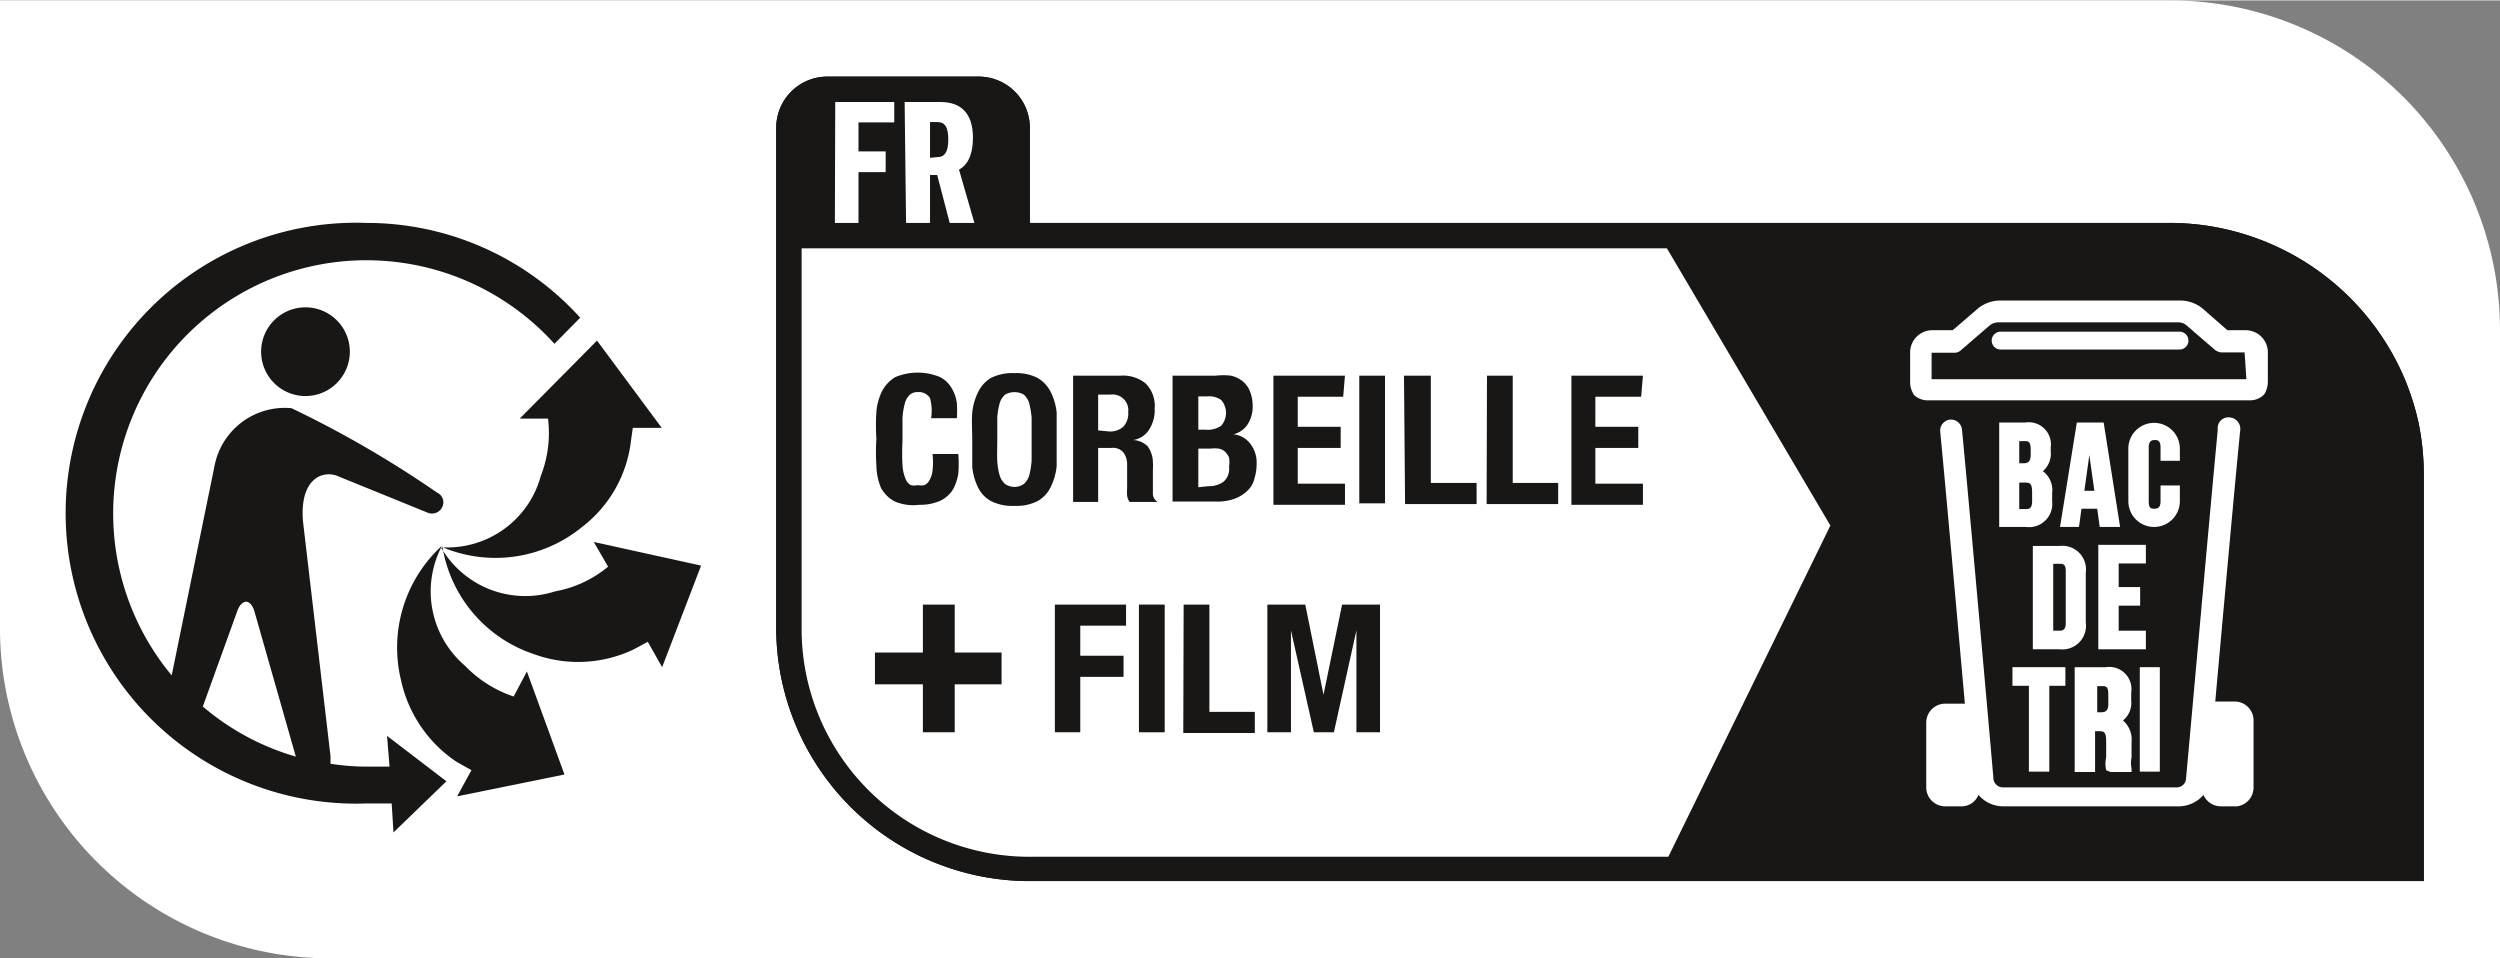 <svg xmlns="http://www.w3.org/2000/svg" width="24.65mm" height="9.45mm" viewBox="0 0 69.89 26.77"><rect x="0" y="0" width="69.89" height="26.77" fill="#808080" stroke="none"/><g id="BG_White" data-name="BG White"><path d="M9.26,26.78A9.23,9.23,0,0,1,0,17.62V0H60.63a9.22,9.22,0,0,1,9.26,9.16V26.78Z" transform="translate(0 0)" fill="#fff"/></g><g id="CORBEILLE-FILM"><path d="M67.62,11.84a7.25,7.25,0,0,0-.42-1.32,7.15,7.15,0,0,0-6.57-4.3H28.79V3.55a1.43,1.43,0,0,0-1.42-1.42H23.12A1.43,1.43,0,0,0,21.7,3.55V17.62a7.09,7.09,0,0,0,7.13,7H67.76V13.25h0A7.25,7.25,0,0,0,67.62,11.84Z" transform="translate(0 0)" fill="#181716"/><path d="M67.62,11.84a7.25,7.25,0,0,0-.42-1.32,7.15,7.15,0,0,0-6.57-4.3H28.79V3.55a1.43,1.43,0,0,0-1.42-1.42H23.12A1.43,1.43,0,0,0,21.7,3.55V17.62a7.09,7.09,0,0,0,7.13,7H67.76V13.25h0A7.25,7.25,0,0,0,67.62,11.84Z" transform="translate(0 0)" fill="#181716"/><path d="M23.35,2.84H25v.57H24v.81h.76V4.8H24V6.22h-.66Z" transform="translate(0 0)" fill="#fff"/><path d="M25.29,2.84h1c.57,0,.91.31.91,1,0,.49-.16.77-.39.89l.43,1.49h-.69l-.35-1.34H26V6.22h-.67Zm.92,1.54c.19,0,.3-.13.3-.49s-.1-.49-.31-.49H26v1Z" transform="translate(0 0)" fill="#fff"/><path d="M12.35,15.26A2.73,2.73,0,0,0,13,18.6a3.36,3.36,0,0,0,1.36.86l.37-.7,1.05,2.88-3,.61.4-.73-.41-.23A3.68,3.68,0,0,1,11.21,19a3.86,3.86,0,0,1,1.14-3.75" transform="translate(0 0)" fill="#181716"/><path d="M12.34,15.31a2.72,2.72,0,0,0,3.18,1.21A3.21,3.21,0,0,0,17,15.83h0l-.4-.69,3,.66-1.09,2.84-.4-.71-.39.21a3.6,3.6,0,0,1-2.78.14,3.81,3.81,0,0,1-2.57-3" transform="translate(0 0)" fill="#181716"/><path d="M17.64,12.31a3.55,3.55,0,0,1-1.38,2.42,3.82,3.82,0,0,1-3.88.56,2.71,2.71,0,0,0,2.74-2,3.29,3.29,0,0,0,.2-1.6h0l-.79,0,2.16-2.18,1.81,2.44-.81,0Z" transform="translate(0 0)" fill="#181716"/><path d="M8.54,11.06A1.24,1.24,0,1,1,9.78,9.82a1.24,1.24,0,0,1-1.24,1.24" transform="translate(0 0)" fill="#181716" fill-rule="evenodd"/><path d="M10.24,6.22a8.12,8.12,0,1,0,0,16.23c.24,0,.47,0,.71,0l.05.81,1.48-1.43-1.66-1.27.07.86c-.22,0-.43,0-.65,0a6.66,6.66,0,0,1-1-.08l0-.21-.77-6.57c-.1-1.24.6-1.44,1-1.25l2.46,1a.32.32,0,0,0,.42-.12.3.3,0,0,0-.13-.43A29.86,29.86,0,0,0,8.15,11.4,2,2,0,0,0,6,13L4.8,18.87A7.08,7.08,0,0,1,15.5,9.6l.72-.73a8.05,8.05,0,0,0-6-2.65M6.63,17.08c.1-.29.26-.27.26-.27s.14,0,.22.26l1.16,4.07a7,7,0,0,1-2.6-1.4Z" transform="translate(0 0)" fill="#181716"/><path d="M46.6,6.93H22.41V17.62a6.37,6.37,0,0,0,6.42,6.32H46.64l4.53-9.26Z" transform="translate(0 0)" fill="#fff"/><path d="M62.49,19.6h-.56c.21-2.34.54-6,.7-7.61a.32.32,0,0,0-.28-.33A.3.3,0,0,0,62,12c-.24,2.52-.88,9.71-.89,9.78a.26.26,0,0,1-.27.22H56a.27.27,0,0,1-.27-.22c0-.07-.64-7.26-.88-9.78a.31.31,0,0,0-.34-.28.31.31,0,0,0-.27.33c.16,1.64.48,5.26.69,7.61h-.55a.53.53,0,0,0-.53.53V22a.53.53,0,0,0,.53.53h.45a.51.51,0,0,0,.48-.32.91.91,0,0,0,.69.32h4.91a.91.91,0,0,0,.69-.32.53.53,0,0,0,.49.32h.45A.53.53,0,0,0,63,22v-1.9A.53.53,0,0,0,62.49,19.6Z" transform="translate(0 0)" fill="#fff"/><path d="M57.33,12.5a.62.62,0,0,0-.71-.7h-.73v2.92h.75a.65.65,0,0,0,.73-.72v-.23a.66.66,0,0,0-.26-.61.64.64,0,0,0,.22-.56Zm-.88-.18h.15c.09,0,.17,0,.17.23v.15c0,.2-.08.24-.21.24h-.11ZM56.81,14c0,.2-.08.22-.17.22h-.19v-.74h.14c.15,0,.22,0,.22.28Z" transform="translate(0 0)" fill="#fff"/><path d="M58.06,11.8l-.47,2.92h.53l.07-.51h.44l.07.51h.57l-.46-2.92Zm.21,1.91.14-1,.14,1Z" transform="translate(0 0)" fill="#fff"/><path d="M60.94,12.87v-.34a.72.72,0,1,0-1.44,0V14a.72.72,0,1,0,1.44,0v-.44H60.4V14c0,.18-.08.21-.17.21s-.16,0-.16-.21V12.5c0-.18.08-.21.16-.21s.17,0,.17.21v.37Z" transform="translate(0 0)" fill="#fff"/><path d="M56.83,18.14h.76a.66.66,0,0,0,.72-.75V16a.66.66,0,0,0-.72-.75h-.76Zm.57-2.39h.18c.08,0,.17,0,.17.2v1.46c0,.19-.09.21-.17.21H57.4Z" transform="translate(0 0)" fill="#fff"/><polygon points="58.66 18.14 59.99 18.14 59.99 17.62 59.23 17.62 59.23 16.92 59.83 16.92 59.83 16.4 59.23 16.4 59.23 15.74 59.99 15.74 59.99 15.22 58.66 15.22 58.66 18.14" fill="#fff"/><polygon points="57.29 21.56 57.29 19.16 57.74 19.16 57.74 18.64 56.26 18.64 56.26 19.16 56.72 19.16 56.72 21.56 57.29 21.56" fill="#fff"/><path d="M59,21.57h.59l0-.09a.8.8,0,0,1,0-.32v-.43a.7.7,0,0,0-.24-.6.63.63,0,0,0,.23-.56v-.22a.62.62,0,0,0-.71-.71H58v2.93h.57V20.43h.09c.15,0,.22,0,.22.29v.44a.81.81,0,0,0,0,.36l.06,0-.06,0Zm-.06-1.9c0,.19-.08.23-.2.23h-.11v-.73h.15c.08,0,.16,0,.16.22Z" transform="translate(0 0)" fill="#fff"/><rect x="59.82" y="18.64" width="0.56" height="2.92" fill="#fff"/><path d="M62.8,9.22h-.53l-.71-.62a1,1,0,0,0-.63-.21h-5a1,1,0,0,0-.62.21l-.72.62H54a.62.62,0,0,0-.6.63v.81a.61.61,0,0,0,.08.32.22.22,0,0,0,.09.1.56.56,0,0,0,.33.1h9a.55.55,0,0,0,.32-.1.32.32,0,0,0,.1-.1.72.72,0,0,0,.08-.32V9.85A.62.62,0,0,0,62.8,9.22Zm0,1.37H54V9.85a0,0,0,0,1,0,0h.64a.27.27,0,0,0,.19-.08l.8-.69A.39.39,0,0,1,55.88,9h5a.36.36,0,0,1,.23.07l.8.69a.32.32,0,0,0,.2.08h.64s0,0,0,0Z" transform="translate(0 0)" fill="#fff"/><path d="M60.93,9.26h-5a.25.25,0,0,0,0,.5h5a.25.25,0,0,0,0-.5Z" transform="translate(0 0)" fill="#fff"/><path d="M26,11.12a.36.36,0,0,0-.34-.17.31.31,0,0,0-.22.07.48.48,0,0,0-.14.23,2,2,0,0,0-.07.43c0,.17,0,.39,0,.64a5.86,5.86,0,0,0,0,.66,1.14,1.14,0,0,0,.08.38.34.34,0,0,0,.15.19.42.42,0,0,0,.2,0,.39.39,0,0,0,.18,0,.29.29,0,0,0,.14-.13.71.71,0,0,0,.09-.27,2.05,2.05,0,0,0,0-.47h.72a3.21,3.21,0,0,1,0,.55,1.32,1.32,0,0,1-.16.46.85.85,0,0,1-.35.3,1.36,1.36,0,0,1-.58.11A1.3,1.3,0,0,1,25,14a.94.94,0,0,1-.37-.37A1.7,1.7,0,0,1,24.5,13a5.86,5.86,0,0,1,0-.75,5.86,5.86,0,0,1,0-.75,1.64,1.64,0,0,1,.16-.58,1,1,0,0,1,.37-.39,1.63,1.63,0,0,1,1.25,0,.79.79,0,0,1,.33.32,1.05,1.05,0,0,1,.14.41,3.19,3.19,0,0,1,0,.42h-.72A1.35,1.35,0,0,0,26,11.12Z" transform="translate(0 0)" fill="#181716"/><path d="M27.18,11.52a1.65,1.65,0,0,1,.17-.58.9.9,0,0,1,.36-.39,1.34,1.34,0,0,1,.65-.13,1.3,1.3,0,0,1,.64.13.93.93,0,0,1,.37.39,1.65,1.65,0,0,1,.17.58q0,.35,0,.75t0,.75a1.7,1.7,0,0,1-.17.59A.88.88,0,0,1,29,14a1.3,1.3,0,0,1-.64.13,1.34,1.34,0,0,1-.65-.13.86.86,0,0,1-.36-.37,1.7,1.7,0,0,1-.17-.59c0-.23,0-.48,0-.75S27.16,11.75,27.18,11.52Zm.7,1.36a1.81,1.81,0,0,0,.07.41.51.51,0,0,0,.15.23.46.46,0,0,0,.52,0,.51.51,0,0,0,.15-.23,2.63,2.63,0,0,0,.07-.41c0-.17,0-.37,0-.61s0-.44,0-.61a2.86,2.86,0,0,0-.07-.41.51.51,0,0,0-.15-.23.52.52,0,0,0-.52,0,.51.51,0,0,0-.15.23,1.92,1.92,0,0,0-.07.41c0,.17,0,.37,0,.61S27.87,12.71,27.88,12.88Z" transform="translate(0 0)" fill="#181716"/><path d="M31.33,10.49a1,1,0,0,1,.7.22.89.89,0,0,1,.25.7,1,1,0,0,1-.15.58.64.64,0,0,1-.45.3h0a.62.62,0,0,1,.4.17.78.78,0,0,1,.15.44,1.36,1.36,0,0,1,0,.21c0,.08,0,.17,0,.27s0,.33,0,.43a.29.29,0,0,0,.13.21v0h-.78a.36.36,0,0,1-.07-.18,1.23,1.23,0,0,1,0-.2l0-.68a.54.54,0,0,0-.11-.33.38.38,0,0,0-.32-.12h-.38v1.51H30V10.49ZM31,12.05a.55.55,0,0,0,.4-.13.53.53,0,0,0,.14-.41.44.44,0,0,0-.5-.49h-.34v1Z" transform="translate(0 0)" fill="#181716"/><path d="M34,10.49a1.73,1.73,0,0,1,.41,0,.79.79,0,0,1,.32.15.67.67,0,0,1,.21.28,1.1,1.1,0,0,1,.08.43.92.92,0,0,1-.14.5.66.66,0,0,1-.4.28h0a.67.67,0,0,1,.47.26.85.85,0,0,1,.18.57,1.34,1.34,0,0,1-.06.4.67.67,0,0,1-.18.33,1,1,0,0,1-.35.23,1.36,1.36,0,0,1-.53.09H32.78V10.49ZM33.7,12a.66.66,0,0,0,.44-.11.55.55,0,0,0,0-.72.59.59,0,0,0-.39-.1H33.5V12Zm.08,1.58a.7.7,0,0,0,.42-.12.48.48,0,0,0,.16-.42.89.89,0,0,0,0-.26.52.52,0,0,0-.12-.17.34.34,0,0,0-.17-.08.78.78,0,0,0-.22,0H33.5v1.08Z" transform="translate(0 0)" fill="#181716"/><path d="M37.55,11.08H36.28v.84h1.2v.59h-1.2v1H37.6v.59h-2V10.49h2Z" transform="translate(0 0)" fill="#181716"/><path d="M38,10.49h.72v3.57H38Z" transform="translate(0 0)" fill="#181716"/><path d="M39.25,10.49H40v3h1.28v.59h-2Z" transform="translate(0 0)" fill="#181716"/><path d="M41.57,10.49h.72v3h1.27v.59h-2Z" transform="translate(0 0)" fill="#181716"/><path d="M45.88,11.08H44.6v.84h1.2v.59H44.6v1h1.33v.59h-2V10.49h2Z" transform="translate(0 0)" fill="#181716"/><path d="M31.48,16.89v.59H30.2v.84h1.21v.59H30.2v1.55h-.71V16.89Z" transform="translate(0 0)" fill="#181716"/><path d="M31.84,16.89h.72v3.57h-.72Z" transform="translate(0 0)" fill="#181716"/><path d="M33.09,16.89h.72v3h1.27v.59h-2Z" transform="translate(0 0)" fill="#181716"/><path d="M36.49,16.89,37,19.41h0l.52-2.52h1.06v3.57h-.66V17.61h0l-.63,2.85h-.56l-.64-2.85h0v2.85h-.66V16.89Z" transform="translate(0 0)" fill="#181716"/><path d="M28,19.12H26.69v1.34H25.8V19.12H24.46v-.89H25.8V16.89h.89v1.34H28Z" transform="translate(0 0)" fill="#181716"/></g></svg>